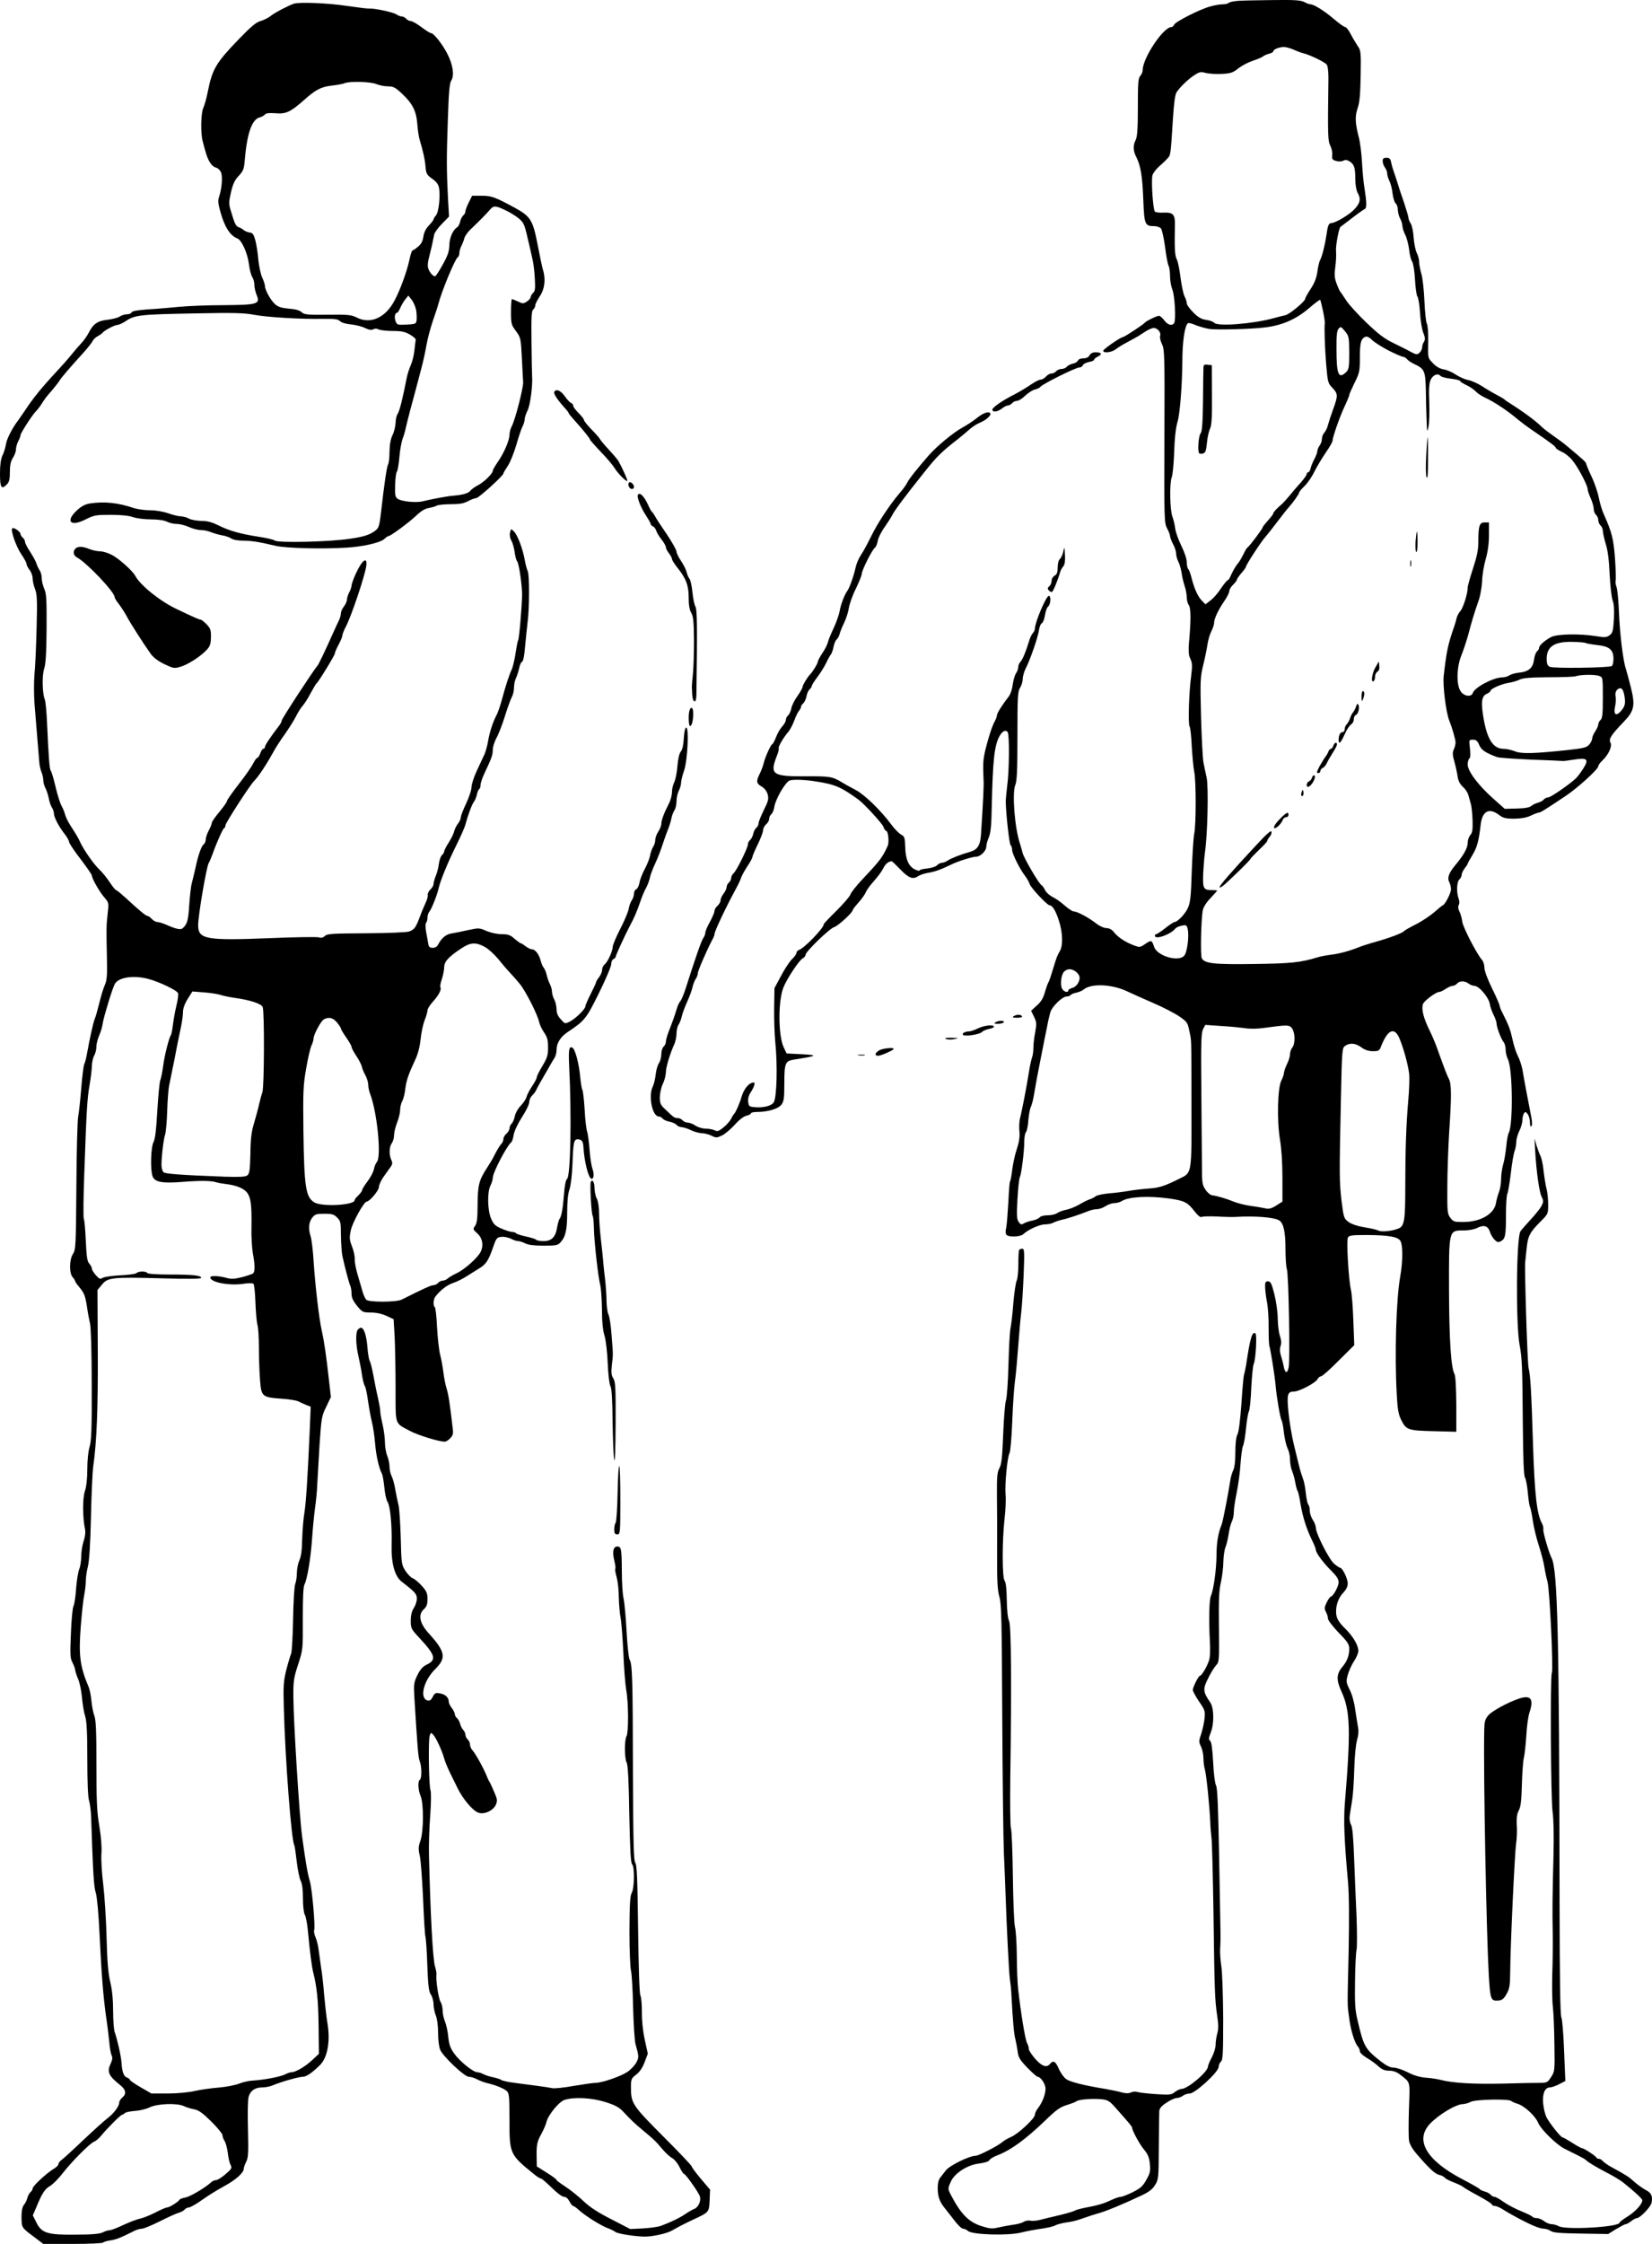 <?xml version="1.0" standalone="no"?>
<!DOCTYPE svg PUBLIC "-//W3C//DTD SVG 20010904//EN"
 "http://www.w3.org/TR/2001/REC-SVG-20010904/DTD/svg10.dtd">
<svg version="1.0" xmlns="http://www.w3.org/2000/svg"
 width="1087.873pt" height="1476.843pt" viewBox="0 0 1087.873 1476.843"
 preserveAspectRatio="xMidYMid meet">
<g transform="translate(-49.5,1490.843) scale(0.1,-0.1)"
fill="#000000" stroke="none">
<path d="M8650 14903 c-30 -2 -59 -8 -64 -14 -6 -5 -24 -9 -40 -9 -17 0 -53
-6 -81 -14 -66 -17 -231 -101 -238 -120 -4 -9 -12 -16 -19 -16 -53 -1 -188
-204 -188 -282 0 -12 -7 -29 -16 -39 -14 -15 -16 -47 -16 -206 0 -140 -4 -195
-14 -215 -19 -37 -18 -72 5 -116 28 -57 39 -124 45 -282 6 -160 11 -170 72
-170 17 0 37 -7 44 -15 7 -9 19 -63 27 -121 7 -59 18 -114 23 -124 6 -10 10
-42 10 -70 0 -28 7 -67 15 -87 16 -39 25 -199 12 -221 -14 -21 -42 -13 -65 18
-13 17 -28 30 -35 30 -15 0 -88 -36 -96 -48 -9 -11 -132 -92 -141 -92 -15 0
-130 -80 -130 -90 0 -18 57 -11 83 10 13 11 48 32 77 47 29 16 59 33 69 38 9
6 32 21 51 33 19 12 43 22 52 22 25 0 50 -29 43 -51 -4 -10 2 -35 12 -56 17
-35 18 -76 16 -606 -2 -547 -1 -570 17 -605 11 -20 20 -44 20 -52 0 -8 9 -32
20 -53 11 -20 20 -48 20 -62 0 -15 7 -39 15 -54 8 -16 17 -48 21 -72 3 -24 12
-63 20 -87 8 -23 14 -57 14 -75 0 -18 6 -41 14 -52 14 -20 14 -103 0 -254 -3
-35 -1 -73 4 -85 19 -40 20 -53 11 -127 -15 -110 -21 -320 -10 -333 5 -6 11
-65 14 -131 4 -66 11 -140 16 -165 13 -58 13 -351 0 -410 -5 -25 -12 -135 -16
-244 -5 -164 -9 -207 -25 -242 -17 -40 -69 -94 -89 -94 -5 0 -32 -18 -60 -40
-28 -22 -55 -40 -60 -40 -5 0 -9 -4 -9 -10 0 -29 104 8 135 47 6 7 24 16 42
19 29 6 33 4 39 -21 11 -45 -3 -156 -23 -177 -38 -43 -179 -1 -198 59 -15 45
-18 46 -58 19 -35 -24 -37 -24 -79 -8 -55 21 -104 54 -129 87 -13 16 -30 25
-48 25 -16 0 -47 14 -72 34 -51 39 -122 76 -144 76 -8 0 -34 17 -58 38 -23 21
-59 47 -81 57 -21 11 -43 31 -49 45 -7 14 -17 29 -24 33 -18 11 -115 177 -124
212 -4 17 -12 44 -17 60 -35 102 -53 335 -31 387 11 26 14 98 14 323 0 260 2
294 18 318 9 14 17 40 17 57 0 17 9 48 19 68 29 55 82 208 88 254 3 22 12 42
19 45 7 3 16 26 20 51 4 26 13 52 20 57 17 13 22 67 7 72 -16 6 -92 -171 -93
-216 0 -8 -6 -22 -14 -30 -8 -9 -19 -32 -24 -51 -21 -70 -43 -122 -57 -137 -8
-8 -15 -24 -15 -36 0 -12 -7 -30 -15 -41 -7 -10 -17 -43 -21 -73 -4 -32 -15
-65 -28 -81 -38 -48 -76 -108 -76 -121 0 -7 -6 -25 -14 -39 -19 -35 -43 -110
-63 -192 -14 -62 -16 -84 -11 -197 2 -42 -2 -123 -17 -357 -5 -72 -23 -100
-72 -114 -61 -17 -124 -42 -147 -57 -11 -8 -28 -15 -38 -15 -9 0 -24 -7 -33
-17 -9 -9 -39 -18 -66 -21 -27 -2 -49 -8 -49 -13 0 -4 -13 -1 -30 7 -42 21
-62 67 -64 148 -2 63 -5 70 -28 82 -14 8 -43 37 -64 66 -68 92 -176 197 -234
227 -30 16 -71 38 -90 50 -65 39 -81 41 -241 40 -216 -1 -236 12 -190 130 11
27 17 51 14 54 -6 7 31 72 62 107 12 14 30 48 40 75 10 28 24 57 32 66 7 8 13
20 13 26 0 6 7 16 15 23 8 7 17 27 21 46 3 18 12 38 20 45 8 6 14 17 15 23 0
6 16 31 35 56 19 25 45 66 58 92 12 26 27 53 33 60 6 7 13 29 17 49 4 21 13
42 20 48 8 7 17 23 20 37 4 14 17 48 30 74 13 27 27 70 31 97 4 26 24 84 46
127 21 44 39 88 39 98 0 23 69 160 86 171 7 4 15 24 19 45 3 20 24 62 46 92
21 30 43 65 49 77 11 25 80 119 209 280 83 105 115 137 226 223 24 19 58 48
75 63 18 16 47 35 67 43 43 18 77 49 69 62 -10 16 -48 2 -91 -33 -22 -18 -64
-45 -93 -61 -60 -33 -168 -122 -224 -186 -82 -95 -125 -149 -138 -175 -8 -16
-30 -47 -50 -69 -68 -80 -149 -203 -189 -287 -23 -46 -52 -101 -67 -122 -14
-21 -29 -56 -34 -79 -12 -56 -41 -138 -55 -156 -18 -24 -44 -91 -51 -135 -4
-22 -21 -71 -39 -110 -18 -38 -36 -81 -39 -96 -3 -14 -19 -45 -36 -70 -16 -24
-30 -50 -30 -57 0 -11 -33 -65 -50 -82 -17 -17 -50 -71 -50 -82 0 -7 -15 -35
-34 -61 -19 -26 -37 -63 -40 -81 -4 -19 -13 -39 -21 -46 -8 -7 -15 -20 -15
-30 0 -9 -11 -29 -24 -43 -13 -14 -32 -46 -41 -71 -10 -25 -21 -46 -25 -46 -8
0 -47 -85 -56 -125 -4 -16 -15 -47 -25 -67 -26 -51 -24 -66 11 -86 19 -11 34
-30 40 -51 8 -30 5 -44 -25 -104 -19 -39 -35 -78 -35 -88 0 -9 -6 -22 -14 -28
-8 -7 -18 -25 -21 -41 -3 -16 -13 -34 -21 -41 -8 -6 -14 -19 -14 -28 0 -23
-75 -174 -94 -190 -9 -8 -16 -21 -16 -31 0 -10 -7 -23 -15 -30 -8 -7 -15 -20
-15 -30 0 -9 -9 -29 -20 -43 -11 -14 -20 -34 -20 -44 0 -10 -9 -26 -20 -36
-11 -9 -20 -25 -20 -34 0 -10 -14 -42 -30 -72 -17 -30 -30 -61 -30 -70 0 -9
-6 -26 -14 -37 -13 -18 -55 -140 -115 -329 -12 -38 -28 -76 -35 -85 -8 -8 -19
-31 -24 -50 -13 -44 -30 -91 -54 -152 -10 -26 -18 -55 -18 -66 0 -11 -7 -25
-15 -32 -8 -7 -15 -29 -15 -49 0 -20 -7 -46 -15 -59 -9 -12 -19 -45 -22 -74
-3 -29 -12 -65 -19 -80 -31 -61 -4 -198 40 -198 7 0 19 -6 25 -14 7 -8 27 -17
45 -20 19 -4 39 -13 46 -21 7 -8 22 -15 34 -15 11 -1 39 -9 61 -20 22 -11 54
-19 71 -20 17 0 46 -7 64 -16 30 -15 35 -15 69 1 20 9 57 41 84 70 29 33 59
56 77 60 17 4 30 11 30 16 0 5 18 9 40 9 71 0 138 20 160 47 17 22 20 41 20
142 0 131 6 146 60 155 159 25 167 30 55 36 l-100 5 -19 40 c-36 74 -38 300
-3 392 22 57 103 180 127 193 11 6 20 17 20 25 0 20 160 175 189 182 23 6 121
95 121 111 0 4 18 28 40 52 22 25 42 54 46 65 4 11 21 36 38 56 51 59 64 77
80 107 13 26 34 42 53 42 3 0 29 -25 58 -55 56 -58 83 -67 120 -41 11 7 39 16
62 20 41 6 86 22 147 52 46 23 143 54 169 54 28 0 67 38 67 67 0 11 7 38 16
59 13 29 18 82 20 211 7 297 17 392 49 453 19 36 43 49 56 29 12 -19 10 -258
-3 -349 -5 -41 -10 -91 -10 -110 2 -83 23 -275 32 -284 6 -6 10 -19 10 -31 0
-25 48 -122 82 -167 14 -18 29 -44 33 -57 8 -26 116 -141 132 -141 18 0 40
-35 61 -101 25 -75 28 -163 7 -199 -20 -35 -20 -36 -46 -120 -12 -41 -25 -79
-29 -85 -4 -5 -15 -35 -24 -66 -11 -40 -26 -65 -54 -89 l-37 -34 19 -39 c17
-35 18 -46 8 -102 -7 -34 -12 -81 -12 -103 0 -23 -4 -51 -9 -64 -5 -13 -14
-54 -20 -93 -15 -96 -47 -262 -59 -306 -5 -20 -7 -60 -4 -88 3 -37 -2 -69 -17
-115 -12 -34 -25 -95 -30 -134 -5 -39 -11 -75 -15 -80 -3 -5 -8 -67 -11 -138
-4 -71 -10 -146 -14 -166 -6 -23 -5 -40 2 -47 17 -17 93 -13 111 5 30 29 107
64 142 64 20 0 45 5 57 12 12 6 38 15 57 19 38 8 115 34 168 55 18 8 45 14 60
14 15 0 41 9 57 20 17 11 43 20 58 20 15 0 38 6 50 14 46 28 171 35 306 17
106 -15 125 -24 173 -86 22 -28 39 -41 46 -36 7 4 52 5 100 3 48 -3 102 -4
120 -3 132 8 257 -2 291 -23 28 -18 41 -75 41 -185 0 -60 4 -121 9 -135 12
-29 22 -599 12 -647 -9 -44 -24 -40 -33 8 -4 21 -13 54 -19 73 -7 23 -7 44 -1
60 6 17 5 37 -4 64 -8 21 -14 73 -15 115 0 43 -10 113 -22 161 -18 71 -25 85
-42 85 -17 0 -20 -6 -19 -40 1 -22 6 -67 13 -100 6 -33 11 -107 10 -165 0 -58
2 -112 5 -120 7 -19 36 -199 41 -260 6 -72 30 -214 39 -229 5 -7 12 -45 16
-85 5 -39 16 -84 24 -101 9 -16 16 -49 16 -73 0 -23 6 -58 14 -76 7 -18 17
-53 21 -77 4 -24 11 -48 15 -54 4 -5 13 -44 19 -85 15 -87 39 -163 75 -237 15
-29 26 -59 26 -65 0 -20 51 -88 103 -139 34 -34 47 -54 47 -75 0 -27 -37 -94
-52 -94 -4 0 -16 -17 -26 -37 -16 -33 -17 -41 -6 -63 8 -14 14 -34 14 -45 0
-11 32 -52 70 -92 60 -61 70 -77 70 -107 0 -44 -14 -81 -45 -118 -40 -47 -41
-86 -7 -161 59 -126 63 -257 23 -737 -9 -113 -4 -244 21 -520 7 -82 8 -238 4
-455 -9 -387 -9 -342 3 -435 10 -80 35 -165 58 -191 7 -8 13 -23 13 -32 0 -9
21 -28 46 -43 26 -15 60 -40 77 -56 23 -21 42 -28 70 -28 26 0 49 -8 71 -25
71 -56 66 -37 59 -228 -3 -95 -3 -189 1 -209 3 -19 21 -52 39 -73 86 -102 131
-144 157 -150 16 -3 33 -12 39 -19 6 -8 33 -21 59 -31 26 -10 54 -23 62 -30 8
-7 54 -34 103 -60 48 -26 87 -51 87 -56 0 -5 8 -9 18 -9 9 0 33 -10 52 -22 19
-12 46 -28 59 -35 119 -66 183 -93 213 -93 13 0 33 -7 45 -15 16 -11 61 -15
200 -17 l178 -3 53 33 c29 17 57 32 63 32 6 0 22 9 36 20 14 11 31 20 38 20
20 0 92 75 96 101 8 44 -1 65 -39 84 -20 11 -54 35 -75 54 -37 33 -47 40 -144
93 -27 14 -55 34 -62 42 -8 9 -19 16 -26 16 -8 0 -15 3 -17 8 -5 11 -83 62
-95 62 -6 0 -35 16 -64 35 -30 19 -58 35 -64 36 -12 0 -86 93 -107 134 -8 17
-18 56 -21 89 -6 65 11 106 45 106 10 0 37 9 60 21 l41 21 -8 196 c-4 108 -12
208 -18 222 -8 17 -11 250 -12 760 -2 1756 -13 2191 -53 2265 -17 33 -57 169
-54 187 2 10 -2 28 -9 40 -34 63 -48 188 -59 523 -11 358 -17 449 -29 500 -8
33 -28 668 -22 700 1 6 5 44 9 85 8 84 21 108 94 181 47 47 48 49 48 111 0 35
-5 81 -11 103 -6 22 -14 74 -19 116 -4 42 -14 87 -21 100 -7 13 -18 44 -26 69
l-13 45 4 -75 c8 -142 27 -275 42 -306 14 -29 14 -34 0 -63 -9 -17 -42 -58
-74 -92 -31 -34 -60 -67 -65 -75 -27 -47 -31 -609 -5 -749 16 -85 18 -137 21
-515 2 -234 6 -341 14 -356 7 -11 15 -56 19 -100 4 -43 10 -86 14 -94 5 -9 13
-50 19 -91 6 -42 24 -116 40 -165 16 -49 32 -111 36 -139 4 -27 13 -70 20 -95
15 -47 40 -584 29 -602 -11 -18 -7 -831 5 -913 7 -50 9 -156 6 -285 -7 -270
-8 -370 -5 -515 1 -66 0 -187 -3 -270 -2 -82 -1 -179 4 -215 4 -36 9 -146 10
-245 3 -176 2 -181 -22 -217 -23 -36 -27 -38 -78 -38 -30 0 -140 -2 -245 -5
-191 -4 -325 4 -402 24 -23 6 -68 13 -100 15 -39 3 -79 15 -118 35 -33 17 -74
31 -92 31 -23 0 -48 12 -86 41 -104 82 -113 97 -154 274 -16 65 -18 112 -16
255 1 96 6 189 10 205 4 17 4 116 0 220 -5 105 -12 278 -16 385 -5 133 -11
203 -20 219 -8 14 -12 38 -9 60 3 20 10 65 16 101 6 36 12 128 14 205 2 79 10
162 18 190 10 34 12 63 6 90 -4 22 -12 73 -18 113 -5 42 -20 97 -35 127 -25
51 -26 57 -13 102 7 26 26 67 41 89 15 23 28 53 28 66 0 38 -35 97 -89 150
-32 31 -51 59 -55 82 -10 51 8 114 43 150 21 22 31 42 31 63 0 32 -35 103 -50
103 -5 0 -22 12 -39 26 -33 27 -121 200 -121 237 0 12 -9 36 -20 52 -11 17
-20 44 -20 61 0 16 -4 34 -10 40 -5 5 -12 39 -16 74 -3 36 -12 81 -20 100 -7
19 -18 53 -23 75 -6 22 -21 86 -35 143 -14 56 -30 152 -36 213 -12 121 -7 139
37 139 33 0 140 56 153 80 6 11 17 20 24 20 8 0 60 46 116 103 l103 102 -6
160 c-3 88 -10 180 -16 205 -16 69 -30 322 -20 343 8 15 25 17 127 17 139 -1
198 -11 217 -36 19 -25 19 -135 0 -241 -26 -150 -37 -510 -22 -776 5 -93 11
-127 28 -162 34 -68 44 -72 214 -76 l150 -4 0 180 c-1 112 -5 188 -12 200 -23
42 -35 227 -36 550 -1 400 -2 395 94 395 35 0 73 7 90 16 45 23 72 15 85 -24
5 -18 20 -42 31 -53 17 -17 24 -19 41 -10 30 16 34 38 34 174 0 67 4 129 9
138 5 10 15 70 23 135 7 66 19 132 25 147 6 16 11 43 11 61 0 17 9 49 20 71
11 22 20 53 20 70 0 16 5 37 10 45 9 13 12 12 25 -4 8 -11 15 -36 15 -55 0
-22 4 -31 9 -25 6 5 6 28 0 59 -19 96 -50 260 -58 311 -5 28 -19 70 -31 93
-12 24 -28 73 -35 109 -14 63 -24 91 -66 174 -11 20 -19 42 -19 48 0 6 -22 58
-50 114 -30 61 -50 116 -50 136 0 18 -7 41 -16 51 -34 38 -126 216 -130 252
-2 20 -10 50 -18 65 -9 18 -11 33 -5 44 6 10 5 27 -1 43 -15 40 -12 111 5 125
8 7 15 20 15 30 0 9 9 29 20 43 11 14 20 28 20 31 0 3 14 29 32 58 30 50 41
90 54 203 11 86 56 109 120 60 28 -21 43 -25 101 -25 46 1 81 7 108 20 22 11
45 19 52 20 12 0 36 15 177 109 80 53 216 177 216 196 0 7 11 23 25 36 42 39
68 95 55 120 -13 23 4 50 88 137 69 72 76 106 47 224 -13 51 -28 107 -33 123
-19 54 -41 237 -46 376 -3 74 -10 148 -16 164 -6 16 -8 34 -6 42 3 7 1 73 -4
146 -10 131 -21 172 -72 287 -12 25 -27 74 -34 110 -7 36 -28 99 -48 141 -20
42 -36 81 -36 86 0 9 -21 28 -129 118 -20 17 -58 45 -86 64 -27 19 -60 44 -72
55 -47 46 -121 101 -232 171 -9 6 -18 13 -21 16 -3 3 -25 16 -50 29 -25 13
-69 39 -98 58 -29 18 -69 36 -89 39 -20 4 -56 19 -80 35 -23 16 -60 32 -80 35
-25 4 -49 17 -70 39 -37 39 -35 29 -33 151 1 50 -3 100 -9 111 -6 11 -13 78
-16 149 -3 72 -12 152 -20 179 -8 27 -15 63 -15 79 0 17 -7 43 -16 60 -8 16
-17 61 -20 99 -2 38 -11 80 -19 93 -8 12 -15 29 -15 37 0 8 -14 55 -30 103
-17 48 -37 108 -44 133 -8 25 -19 59 -25 75 -6 17 -13 42 -16 58 -4 21 -11 27
-30 27 -19 0 -25 -5 -25 -22 0 -13 7 -32 15 -42 8 -11 15 -29 15 -40 0 -12 7
-33 14 -48 8 -15 18 -52 21 -82 4 -31 13 -61 21 -67 8 -6 14 -26 14 -43 1 -17
7 -42 15 -56 8 -14 14 -35 15 -48 0 -12 8 -39 19 -60 10 -20 21 -63 25 -95 3
-32 12 -68 20 -80 8 -13 16 -64 19 -120 3 -54 10 -104 16 -111 6 -7 14 -55 17
-107 3 -52 13 -111 22 -132 12 -31 13 -43 4 -58 -7 -10 -12 -27 -12 -37 0 -11
-8 -26 -17 -35 -16 -14 -21 -13 -53 3 -19 11 -71 37 -116 59 -63 30 -103 61
-182 137 -56 54 -117 120 -134 148 -18 28 -35 53 -38 56 -3 3 -14 26 -23 51
-14 37 -16 58 -9 110 5 35 7 82 5 104 -4 32 19 153 29 160 2 1 36 27 75 57 40
31 78 58 84 60 15 5 14 44 0 133 -7 39 -14 117 -17 174 -3 57 -12 131 -21 165
-25 97 -26 138 -8 192 13 37 18 90 20 214 3 155 1 167 -19 195 -11 17 -32 51
-46 78 -13 26 -30 47 -36 47 -7 0 -41 24 -76 54 -62 53 -131 96 -154 96 -7 0
-25 7 -40 15 -23 12 -66 15 -204 13 -96 -1 -200 -3 -230 -5z m365 -322 c22
-10 52 -21 66 -24 42 -11 136 -56 150 -73 8 -10 12 -43 12 -92 -5 -373 -4
-411 12 -442 9 -17 15 -45 13 -62 -3 -27 1 -32 26 -39 17 -5 37 -4 47 2 14 7
26 5 43 -6 29 -19 36 -41 36 -120 0 -33 7 -71 15 -85 23 -40 18 -68 -22 -110
-34 -36 -125 -90 -152 -90 -16 0 -23 -18 -31 -78 -10 -66 -28 -139 -42 -166
-6 -10 -14 -45 -18 -77 -6 -41 -19 -74 -44 -112 -20 -30 -36 -59 -36 -65 0
-17 -103 -102 -130 -108 -14 -3 -47 -11 -75 -19 -137 -38 -373 -57 -394 -31
-6 7 -30 16 -52 19 -31 4 -53 16 -85 48 -24 24 -44 51 -44 62 0 10 -7 31 -15
46 -8 16 -19 71 -26 122 -6 52 -17 106 -25 121 -13 25 -15 73 -12 235 1 60
-15 75 -74 72 -26 -2 -53 2 -58 7 -12 12 -25 202 -16 238 3 14 23 40 43 58 21
18 46 42 56 54 21 21 21 20 36 262 7 107 14 160 25 175 24 35 78 87 118 112
32 21 42 22 74 13 21 -5 68 -8 105 -6 58 3 73 8 107 35 22 18 64 40 95 51 31
10 62 23 69 29 7 6 25 14 41 18 15 4 27 11 27 16 0 12 38 28 70 28 14 0 43 -8
65 -18z m192 -1718 c8 -38 13 -74 12 -80 -4 -34 0 -160 9 -272 10 -118 12
-125 41 -155 37 -39 38 -51 5 -141 -14 -38 -29 -85 -34 -103 -4 -19 -15 -41
-24 -51 -9 -10 -16 -28 -16 -42 0 -13 -7 -33 -15 -43 -8 -11 -15 -27 -15 -36
0 -8 -8 -31 -18 -50 -11 -19 -22 -47 -26 -62 -3 -16 -11 -28 -16 -28 -6 0 -10
-5 -10 -11 0 -7 -17 -31 -37 -54 -21 -23 -54 -61 -73 -85 -19 -23 -41 -47 -48
-54 -40 -35 -62 -58 -62 -66 0 -5 -16 -26 -35 -47 -19 -21 -35 -41 -35 -45 0
-9 -87 -125 -100 -133 -5 -3 -17 -23 -26 -43 -10 -20 -24 -45 -32 -55 -19 -22
-38 -55 -53 -89 -6 -16 -15 -28 -19 -28 -4 0 -24 -24 -44 -53 -19 -30 -50 -66
-69 -80 l-34 -26 -26 27 c-26 27 -50 83 -68 157 -6 22 -14 44 -20 49 -5 6 -9
26 -9 45 0 21 -15 65 -35 106 -19 39 -38 90 -41 115 -3 25 -12 61 -19 80 -16
43 -19 219 -4 257 6 15 12 78 15 138 4 124 11 186 24 230 15 50 30 241 31 392
0 132 15 234 36 254 4 4 26 -1 48 -11 22 -9 63 -21 90 -26 45 -8 285 -2 375
10 115 15 205 56 291 131 35 30 65 52 68 50 2 -3 10 -35 18 -72z m173 -275 c0
-95 -2 -110 -20 -128 -50 -50 -64 -17 -64 151 -1 87 3 120 13 133 14 17 17 16
43 -16 26 -31 27 -38 28 -140z m258 14 c46 -23 89 -42 97 -42 7 0 18 -7 25
-15 7 -9 27 -22 45 -31 74 -35 77 -43 80 -199 0 -33 2 -105 4 -160 3 -92 4
-97 13 -55 5 25 7 97 5 160 -4 81 -1 125 8 146 14 34 48 49 65 29 6 -7 37 -16
70 -19 33 -4 60 -11 60 -15 0 -4 18 -16 39 -26 22 -10 50 -28 63 -42 12 -13
41 -32 63 -42 59 -27 147 -85 220 -147 17 -14 59 -46 95 -70 120 -82 150 -105
150 -113 0 -4 18 -16 39 -26 22 -9 54 -35 71 -57 38 -46 100 -165 100 -189 0
-9 9 -36 20 -60 11 -24 20 -56 20 -70 0 -15 7 -32 15 -39 8 -7 15 -23 15 -35
0 -12 7 -28 15 -35 8 -7 15 -23 15 -35 0 -13 9 -51 19 -86 14 -43 22 -110 26
-204 4 -77 13 -153 20 -170 8 -20 11 -59 8 -120 -5 -79 -8 -92 -28 -107 -20
-15 -31 -16 -86 -7 -112 18 -259 15 -299 -5 -43 -23 -80 -55 -80 -72 0 -6 -6
-17 -14 -23 -7 -6 -16 -30 -19 -53 -7 -55 -34 -79 -93 -86 -27 -2 -58 -11 -69
-18 -11 -8 -32 -14 -48 -14 -57 0 -181 -65 -193 -102 -9 -29 -58 -23 -80 10
-30 43 -27 158 4 236 14 34 33 93 44 131 29 108 37 136 73 240 9 28 18 82 20
120 1 39 12 104 24 145 14 49 21 103 21 157 l0 83 -29 0 c-34 0 -41 -23 -41
-130 0 -50 -9 -94 -35 -173 -19 -58 -35 -115 -35 -126 0 -39 -30 -135 -49
-155 -10 -12 -21 -32 -24 -46 -3 -14 -10 -38 -16 -55 -41 -117 -51 -166 -69
-325 -7 -63 15 -242 37 -295 19 -47 41 -124 41 -143 0 -12 -5 -33 -12 -47 -9
-20 -8 -37 5 -82 9 -32 18 -76 21 -97 4 -27 15 -48 35 -67 17 -15 33 -40 36
-56 4 -15 11 -39 15 -53 5 -14 10 -62 12 -107 2 -66 -1 -85 -15 -101 -9 -10
-17 -33 -17 -50 0 -34 -25 -80 -82 -148 -43 -52 -54 -84 -39 -112 6 -12 11
-32 11 -46 0 -25 -37 -98 -53 -105 -5 -2 -31 -23 -58 -47 -28 -24 -82 -60
-122 -80 -40 -20 -74 -40 -77 -44 -8 -12 -96 -45 -185 -70 -44 -12 -93 -28
-110 -35 -59 -24 -131 -44 -185 -50 -30 -4 -70 -11 -88 -17 -111 -34 -175 -41
-417 -44 -263 -4 -327 3 -346 37 -10 20 -5 259 7 318 4 20 25 53 51 79 23 25
43 47 43 49 0 2 -15 3 -32 3 -58 0 -63 10 -60 102 2 46 7 112 12 148 17 115
24 430 11 490 -7 30 -16 75 -21 100 -5 25 -12 160 -16 300 -6 238 -5 261 14
340 12 47 24 108 28 135 4 28 15 67 25 87 11 21 19 46 19 57 0 27 27 85 67
143 18 26 33 56 33 66 0 10 11 29 25 42 14 13 25 28 25 33 0 5 14 25 30 44 17
18 30 38 30 42 0 12 104 171 128 196 10 11 44 54 75 95 31 41 66 86 79 100 30
34 68 87 68 97 0 4 16 24 36 43 20 19 49 62 65 95 16 33 50 89 74 124 25 36
45 71 45 78 0 23 47 158 79 226 17 36 31 70 31 75 0 6 16 42 35 81 33 66 35
77 35 169 0 99 8 124 40 135 8 2 26 -7 40 -22 14 -14 62 -45 108 -69z m1300
-1926 c6 -3 39 -9 74 -13 81 -8 108 -31 108 -90 0 -23 -5 -45 -11 -48 -19 -12
-387 -17 -409 -5 -15 8 -20 21 -20 53 1 80 50 113 168 111 44 -1 84 -4 90 -8z
m87 -216 c25 -9 25 -10 25 -144 0 -106 -3 -136 -15 -146 -8 -7 -15 -20 -15
-29 0 -9 -9 -29 -20 -46 -11 -16 -20 -37 -20 -46 0 -9 -8 -27 -19 -40 -16 -20
-34 -25 -142 -37 -226 -24 -305 -26 -349 -8 -22 9 -55 16 -74 16 -67 0 -107
61 -131 198 -19 108 -14 149 21 164 13 6 24 15 24 19 0 14 72 46 119 53 24 4
56 13 72 21 21 11 68 15 191 16 90 0 171 3 181 7 29 11 125 12 152 2z m167
-130 c9 -53 4 -72 -26 -105 -31 -33 -47 -17 -35 36 5 22 6 51 3 64 -7 29 12
57 35 53 10 -2 18 -20 23 -48z m-956 -325 c14 -33 42 -52 119 -80 11 -4 110
-11 220 -16 110 -4 205 -8 210 -9 6 -1 39 3 75 9 88 14 100 3 61 -59 -16 -25
-37 -53 -47 -63 -40 -39 -168 -127 -184 -127 -10 0 -23 -6 -29 -14 -7 -8 -24
-17 -39 -21 -15 -4 -34 -13 -43 -21 -12 -10 -42 -16 -96 -17 l-79 -2 -73 65
c-99 87 -171 183 -171 226 0 18 5 36 11 40 7 4 8 27 4 65 -7 59 -7 59 20 59
20 0 29 -7 41 -35z m-4366 -240 c126 -20 163 -36 279 -120 38 -28 153 -154
163 -177 5 -16 14 -28 18 -28 14 0 22 -75 10 -100 -32 -72 -50 -96 -166 -219
-40 -42 -75 -87 -79 -100 -4 -13 -45 -60 -91 -106 -46 -45 -84 -85 -84 -89 0
-25 -125 -155 -162 -169 -10 -4 -18 -12 -18 -20 0 -7 -13 -26 -29 -41 -16 -15
-49 -65 -72 -109 l-44 -82 -2 -130 c-1 -71 2 -170 7 -220 16 -153 11 -370 -10
-402 -16 -24 -69 -37 -130 -31 -31 3 -35 6 -38 36 -2 20 4 43 16 60 10 15 21
37 24 48 4 17 2 20 -12 17 -28 -7 -56 -44 -70 -88 -13 -46 -40 -108 -49 -115
-3 -3 -13 -18 -21 -34 -8 -16 -31 -42 -51 -58 -31 -25 -40 -28 -57 -19 -12 6
-38 11 -59 11 -21 0 -51 9 -68 20 -16 11 -40 20 -51 20 -12 0 -27 7 -34 15 -7
8 -22 15 -33 15 -21 0 -26 4 -84 60 -28 26 -33 37 -33 78 1 26 9 65 20 87 11
22 19 56 20 75 0 35 27 124 56 187 7 17 14 48 14 70 0 21 6 47 14 58 7 11 17
36 21 55 4 19 20 62 35 95 15 33 31 76 35 95 4 19 14 44 21 55 8 11 14 27 14
37 0 16 62 159 95 220 8 14 15 31 15 38 0 19 75 177 145 306 13 23 26 52 30
65 4 13 23 47 41 75 19 28 34 56 34 63 0 6 16 43 35 82 19 39 35 81 35 93 0
12 9 29 20 39 11 9 20 25 20 36 0 10 6 24 14 30 8 7 18 30 21 53 9 50 71 157
99 169 20 9 105 6 176 -6z m1700 -1245 c11 -6 24 -19 30 -30 15 -27 -11 -76
-45 -84 -14 -4 -25 -11 -25 -16 0 -18 -29 -10 -41 11 -15 29 -5 100 17 116 21
16 39 16 64 3z m2596 -85 c10 -8 28 -15 38 -15 30 0 92 -73 101 -116 3 -21 15
-55 26 -76 10 -20 19 -45 19 -55 0 -24 30 -104 47 -124 7 -8 13 -31 13 -50 0
-19 7 -47 15 -63 31 -60 35 -430 5 -485 -6 -12 -13 -51 -16 -89 -4 -37 -12
-89 -20 -116 -8 -27 -14 -71 -14 -98 0 -26 -6 -65 -14 -85 -8 -21 -17 -54 -20
-74 -12 -70 -100 -122 -210 -123 -64 -1 -70 1 -90 27 -20 27 -21 40 -20 205 0
97 6 258 12 357 16 237 16 319 -2 353 -13 25 -25 56 -83 217 -8 22 -29 72 -48
110 -37 77 -50 132 -40 164 6 21 86 81 108 81 7 0 26 9 42 20 17 11 37 20 46
20 9 0 22 7 29 15 16 19 51 19 76 0z m-2251 -50 c38 -18 119 -54 179 -80 60
-26 134 -64 165 -85 54 -37 57 -42 68 -97 15 -71 13 -21 14 -494 1 -446 3
-438 -73 -475 -104 -52 -137 -63 -208 -68 -41 -3 -102 -10 -135 -16 -33 -6
-91 -13 -130 -16 -38 -4 -77 -12 -85 -19 -8 -7 -26 -16 -39 -20 -13 -4 -45
-20 -70 -35 -26 -15 -64 -30 -86 -34 -21 -4 -48 -14 -59 -22 -11 -8 -39 -14
-62 -14 -23 0 -47 -6 -53 -14 -7 -8 -28 -17 -48 -21 -19 -3 -44 -12 -55 -18
-16 -10 -22 -9 -34 8 -13 17 -15 41 -9 150 4 72 11 137 16 146 10 20 29 168
29 234 0 28 5 56 11 62 6 6 14 42 16 80 3 37 11 77 17 88 6 11 16 52 22 90 6
39 25 142 43 230 17 88 37 185 43 215 5 30 15 69 20 87 11 37 79 103 107 103
11 0 22 4 26 9 3 5 20 13 38 16 17 4 39 13 47 20 48 42 184 37 285 -10z m775
-243 c32 -6 82 -5 120 0 168 23 176 22 194 -3 20 -29 21 -99 1 -125 -8 -10
-15 -30 -15 -44 0 -14 -9 -43 -20 -65 -11 -22 -19 -48 -20 -58 0 -10 -8 -32
-17 -50 -25 -47 -30 -266 -9 -390 10 -59 16 -153 16 -251 l0 -156 -41 -26
c-30 -19 -49 -24 -68 -19 -14 3 -57 11 -95 16 -38 5 -90 18 -115 28 -48 20
-112 39 -146 43 -10 2 -30 18 -42 37 -21 31 -23 46 -23 155 -1 67 -2 290 -4
496 -3 312 -1 380 11 404 l15 29 101 -7 c56 -3 127 -10 157 -14z m1019 -64
c26 -60 58 -174 65 -233 4 -27 1 -106 -5 -175 -14 -161 -20 -326 -20 -575 0
-221 -6 -258 -47 -273 -44 -17 -111 -23 -131 -12 -10 5 -52 15 -92 21 -47 8
-85 21 -105 36 -29 22 -31 28 -45 140 -14 127 -15 154 -4 666 7 328 8 338 28
352 31 22 69 18 107 -10 23 -17 47 -25 76 -25 38 0 43 3 54 33 43 108 86 128
119 55z m737 -6997 c5 -5 26 -14 46 -20 44 -15 115 -80 133 -126 18 -42 118
-140 170 -167 22 -11 63 -32 90 -45 28 -14 52 -28 55 -32 9 -11 63 -44 138
-83 40 -20 87 -49 105 -63 79 -63 127 -108 127 -118 0 -24 -45 -74 -96 -106
-30 -18 -54 -37 -54 -41 0 -29 -350 -49 -399 -24 -14 8 -37 14 -49 14 -13 0
-35 9 -49 20 -14 11 -36 20 -49 20 -12 0 -25 4 -28 9 -3 5 -36 21 -73 36 -38
15 -89 42 -116 61 -26 19 -53 34 -61 34 -7 0 -19 6 -25 14 -7 8 -24 17 -39 21
-15 4 -29 10 -32 15 -3 5 -55 35 -117 67 -235 123 -312 256 -212 363 58 61
172 130 217 130 15 1 38 7 52 15 28 16 249 21 266 6z"/>
<path d="M8420 12488 c-1 -13 -2 -111 -3 -219 -2 -148 -6 -201 -16 -213 -14
-17 -21 -120 -9 -131 4 -4 15 -4 26 -1 15 5 20 19 25 71 3 35 13 77 20 92 11
22 14 72 13 223 l-1 195 -27 3 c-23 3 -28 -1 -28 -20z"/>
<path d="M9887 11911 c-4 -67 -3 -130 2 -143 7 -16 10 22 10 120 1 78 -1 142
-2 142 -2 0 -7 -54 -10 -119z"/>
<path d="M9817 11348 c-2 -35 -1 -67 4 -72 5 -6 9 20 9 62 0 40 -2 72 -4 72
-2 0 -6 -28 -9 -62z"/>
<path d="M9782 11200 c0 -19 2 -27 5 -17 2 9 2 25 0 35 -3 9 -5 1 -5 -18z"/>
<path d="M9553 10517 c-23 -38 -32 -104 -13 -92 6 3 10 17 10 30 0 13 7 28 16
33 10 6 14 19 12 38 l-3 29 -22 -38z"/>
<path d="M9461 10323 c0 -31 2 -34 9 -18 12 28 12 55 0 55 -5 0 -10 -17 -9
-37z"/>
<path d="M9425 10259 c-4 -13 -13 -31 -20 -39 -7 -8 -16 -26 -20 -40 -4 -13
-14 -30 -21 -38 -8 -7 -14 -22 -14 -33 0 -10 -6 -19 -14 -19 -15 0 -26 -21
-26 -51 0 -34 15 -20 40 37 14 31 33 60 43 65 9 5 17 20 17 33 0 13 6 26 14
29 16 6 26 50 16 68 -5 8 -10 4 -15 -12z"/>
<path d="M9275 10000 c-3 -11 -11 -20 -16 -20 -5 0 -12 -8 -16 -17 -3 -10 -12
-25 -18 -33 -7 -8 -24 -36 -39 -62 -20 -37 -22 -48 -11 -48 8 0 15 6 15 14 0
8 7 16 15 20 8 3 20 16 25 28 6 13 23 43 39 68 16 25 30 51 30 58 1 20 -17 14
-24 -8z"/>
<path d="M9135 9791 c-3 -11 -12 -22 -20 -25 -16 -6 -21 -36 -7 -36 22 0 58
65 42 75 -5 3 -11 -3 -15 -14z"/>
<path d="M9067 9696 c-4 -10 -5 -21 -2 -24 9 -9 17 6 13 25 -3 17 -4 17 -11
-1z"/>
<path d="M8921 9516 c-25 -25 -40 -49 -36 -56 7 -12 47 24 58 54 4 9 13 16 22
16 8 0 15 7 15 15 0 24 -13 18 -59 -29z"/>
<path d="M8774 9353 c-170 -182 -253 -277 -248 -285 3 -4 21 7 40 25 70 64
164 157 164 163 0 3 25 29 55 58 30 28 55 55 55 60 0 5 7 17 16 27 9 10 14 25
12 34 -2 11 -32 -15 -94 -82z"/>
<path d="M2430 14884 c-38 -13 -128 -60 -153 -81 -15 -12 -45 -27 -66 -33 -28
-7 -63 -36 -142 -118 -151 -156 -176 -198 -205 -344 -9 -46 -23 -95 -30 -109
-16 -32 -19 -169 -4 -221 5 -21 14 -53 19 -70 16 -58 41 -96 67 -102 14 -4 29
-18 35 -34 11 -28 4 -107 -13 -158 -9 -25 -7 -45 7 -95 28 -104 65 -161 113
-180 29 -11 68 -98 77 -174 4 -33 14 -69 21 -80 8 -11 14 -34 14 -51 0 -17 7
-48 15 -67 25 -60 7 -65 -214 -67 -102 0 -235 -5 -296 -11 -60 -6 -155 -14
-209 -17 -66 -5 -101 -11 -104 -19 -2 -7 -16 -13 -31 -13 -14 0 -36 -7 -48
-15 -11 -8 -47 -17 -79 -21 -66 -7 -95 -27 -125 -86 -10 -20 -32 -51 -50 -70
-17 -18 -47 -53 -67 -78 -20 -25 -60 -70 -88 -100 -106 -114 -160 -180 -219
-270 -17 -25 -34 -49 -38 -55 -37 -47 -76 -121 -82 -157 -4 -24 -14 -59 -24
-78 -11 -24 -16 -62 -16 -119 0 -92 9 -107 44 -72 17 17 21 34 21 84 0 45 6
70 20 92 11 17 20 41 20 55 0 14 7 38 15 54 8 15 15 33 15 40 0 13 77 133 102
158 9 9 25 29 35 45 27 42 29 45 71 93 21 25 43 53 48 62 10 18 69 87 153 179
30 33 59 69 65 81 6 13 22 28 35 34 13 7 26 16 30 21 10 15 81 53 99 53 10 0
33 11 52 23 64 43 91 46 472 53 242 5 314 3 380 -10 89 -16 305 -29 454 -26
73 1 94 -2 108 -15 9 -10 40 -19 74 -22 31 -3 73 -14 92 -24 25 -12 41 -14 53
-8 11 6 24 6 36 -1 11 -5 53 -10 93 -10 58 0 81 -5 113 -24 22 -12 39 -28 38
-34 -2 -6 -5 -37 -9 -69 -3 -32 -14 -76 -24 -98 -10 -22 -23 -62 -28 -90 -25
-129 -46 -212 -58 -230 -8 -11 -14 -38 -14 -60 -1 -22 -9 -58 -20 -80 -13 -27
-19 -62 -20 -108 0 -38 -4 -77 -10 -87 -8 -15 -24 -120 -46 -315 -12 -99 -14
-105 -55 -131 -29 -18 -70 -30 -147 -41 -133 -21 -478 -29 -498 -12 -7 6 -53
17 -101 24 -124 19 -198 40 -268 75 -45 22 -74 30 -115 30 -30 1 -66 7 -80 15
-14 8 -37 14 -53 15 -15 0 -53 9 -84 20 -34 12 -83 20 -120 20 -34 0 -82 7
-105 14 -105 36 -195 45 -290 31 -32 -5 -56 -18 -86 -45 -79 -73 -43 -111 57
-60 56 28 68 30 164 30 67 0 120 -5 147 -15 23 -8 77 -15 119 -15 48 0 87 -6
105 -15 15 -8 45 -15 65 -15 20 0 56 -9 80 -20 24 -11 59 -20 77 -20 19 0 50
-6 68 -14 18 -7 51 -17 74 -21 22 -3 48 -13 59 -20 10 -8 43 -15 78 -15 61 -1
100 -7 215 -34 70 -16 306 -22 467 -12 111 7 220 32 249 57 11 11 23 19 27 19
14 0 133 88 180 132 34 33 61 49 86 53 20 4 44 10 53 16 10 5 52 9 93 9 56 0
85 5 112 20 21 11 45 20 54 20 16 0 179 148 179 162 0 4 13 26 29 50 16 24 41
86 56 138 15 52 33 107 41 122 8 14 14 35 14 47 0 11 9 37 19 58 18 34 35 167
30 228 -1 11 -3 111 -4 222 -2 162 0 205 11 214 8 6 14 19 14 28 0 9 14 36 30
60 32 47 40 113 20 175 -5 17 -21 92 -35 166 -31 160 -46 184 -150 241 -131
71 -154 79 -219 79 l-62 0 -22 -44 c-12 -24 -22 -50 -22 -58 0 -9 -6 -21 -14
-27 -8 -7 -18 -26 -21 -42 -4 -16 -12 -32 -19 -36 -28 -17 -51 -68 -52 -119
-1 -41 -11 -69 -44 -128 -23 -42 -45 -76 -50 -76 -15 0 -40 30 -46 56 -4 13
-1 44 6 67 6 23 15 62 21 87 5 25 11 55 14 67 3 12 26 44 51 69 l46 47 -7 121
c-9 187 -10 253 -1 511 6 187 11 245 23 264 21 33 11 102 -25 173 -31 62 -90
138 -108 138 -6 0 -35 18 -64 40 -29 22 -61 40 -71 40 -9 0 -22 7 -29 15 -7 8
-20 15 -29 15 -9 0 -25 6 -36 14 -21 14 -146 41 -180 38 -11 -1 -78 8 -149 18
-118 18 -309 26 -346 14z m543 -529 c20 -8 55 -15 77 -15 35 0 48 -7 90 -46
72 -67 96 -115 103 -202 3 -40 10 -87 16 -105 23 -78 34 -126 38 -175 4 -47 9
-55 44 -80 27 -19 41 -37 45 -60 10 -53 -2 -161 -20 -181 -9 -10 -16 -22 -16
-26 0 -5 -14 -23 -31 -41 -20 -21 -32 -45 -36 -73 -4 -29 -14 -49 -35 -66 -16
-14 -33 -25 -37 -25 -4 0 -13 -28 -20 -62 -17 -78 -60 -196 -97 -266 -60 -115
-159 -160 -251 -113 -33 17 -57 20 -190 18 -134 -1 -154 0 -172 17 -13 12 -41
20 -83 23 -47 4 -71 11 -90 28 -29 24 -68 94 -68 120 0 9 -8 35 -19 58 -10 23
-21 76 -25 117 -3 41 -12 98 -19 125 -11 41 -18 51 -38 53 -13 2 -31 9 -39 16
-8 7 -23 16 -33 19 -19 7 -27 23 -51 105 -15 48 -15 58 0 125 13 55 25 81 51
108 29 31 35 45 39 95 15 183 47 277 100 290 13 3 28 12 34 19 8 9 28 11 70 8
67 -6 98 8 185 85 78 70 114 89 185 97 36 4 74 11 85 16 35 14 170 10 208 -6z
m850 -830 c29 -13 68 -38 88 -54 32 -27 38 -40 57 -123 12 -51 27 -115 33
-143 7 -27 14 -86 16 -131 4 -65 1 -83 -11 -93 -9 -8 -16 -20 -16 -27 0 -7
-11 -21 -25 -30 -23 -15 -28 -15 -59 0 -19 9 -37 16 -40 16 -3 0 -6 -38 -6
-83 0 -79 2 -87 33 -128 31 -43 32 -46 39 -184 4 -77 7 -144 8 -150 3 -34 -51
-245 -74 -290 -9 -16 -16 -43 -16 -58 0 -37 -36 -120 -77 -179 -18 -26 -33
-52 -33 -58 0 -18 -58 -75 -97 -95 -21 -11 -44 -27 -50 -36 -13 -17 -50 -28
-113 -33 -39 -3 -145 -23 -202 -37 -44 -11 -141 -1 -165 17 -15 10 -18 26 -16
89 1 42 6 82 11 88 6 7 13 50 17 97 4 47 14 101 21 120 8 19 18 55 23 80 6 25
17 70 25 100 8 30 24 89 35 130 11 41 29 111 41 155 12 44 27 114 34 155 7 41
26 111 41 155 15 44 32 94 36 110 21 84 110 298 128 310 6 3 11 16 11 28 0 12
6 34 14 48 7 14 16 37 19 50 4 14 21 39 39 56 46 43 113 111 132 134 21 25 37
24 99 -6z m-587 -661 c3 -22 4 -52 2 -65 -3 -22 -8 -24 -66 -27 -59 -3 -63 -2
-72 22 -10 26 -4 56 10 56 4 0 13 14 20 30 7 17 22 43 33 57 l21 26 23 -29
c12 -16 25 -47 29 -70z"/>
<path d="M7670 12570 c-7 -13 -21 -20 -41 -20 -17 0 -32 -6 -35 -14 -3 -8 -18
-18 -34 -21 -16 -3 -34 -13 -41 -21 -6 -8 -22 -14 -34 -14 -12 0 -28 -7 -35
-15 -7 -8 -21 -15 -31 -15 -11 0 -27 -9 -36 -20 -10 -11 -25 -20 -35 -20 -10
0 -39 -15 -65 -33 -27 -19 -73 -46 -103 -62 -82 -41 -150 -88 -150 -102 0 -20
34 -16 63 7 14 11 32 20 40 20 8 0 20 7 27 15 7 8 21 15 32 15 10 0 35 15 54
34 20 19 49 38 65 41 16 4 32 12 36 18 11 17 234 128 256 127 10 0 20 7 23 15
3 8 21 17 40 21 19 3 34 10 34 15 0 5 11 14 25 21 31 14 23 28 -15 28 -19 0
-33 -7 -40 -20z"/>
<path d="M4145 12330 c-7 -11 20 -52 66 -103 16 -17 29 -34 29 -38 0 -3 17
-24 38 -47 56 -62 102 -119 102 -126 0 -4 32 -40 71 -81 40 -41 80 -89 91
-107 21 -35 78 -92 84 -85 4 4 -35 90 -59 132 -7 11 -35 44 -62 73 -28 30 -54
61 -59 70 -5 10 -31 39 -58 66 -26 27 -48 55 -48 61 0 6 -16 26 -35 45 -19 19
-35 40 -35 47 0 8 -6 16 -14 19 -8 3 -27 23 -42 45 -26 37 -56 50 -69 29z"/>
<path d="M4636 11731 c-9 -14 4 -41 20 -41 8 0 14 6 14 14 0 18 -26 40 -34 27z"/>
<path d="M4696 11652 c-9 -15 20 -88 54 -138 16 -25 30 -49 30 -55 0 -5 7 -12
15 -15 8 -3 17 -16 21 -27 3 -12 19 -39 35 -59 16 -20 29 -43 29 -51 0 -8 9
-26 20 -40 11 -14 20 -31 20 -38 0 -6 15 -30 33 -53 59 -73 77 -119 77 -199 0
-49 5 -81 17 -102 14 -25 17 -58 18 -183 0 -84 -3 -183 -7 -220 -4 -37 -7 -74
-7 -82 2 -72 6 -94 17 -97 8 -3 12 10 13 44 6 439 5 560 -6 578 -7 11 -16 54
-20 95 -4 41 -13 82 -20 90 -7 8 -15 28 -19 45 -4 16 -21 49 -37 73 -16 23
-29 51 -29 60 0 10 -28 60 -62 111 -35 51 -70 104 -78 119 -8 15 -18 29 -22
32 -4 3 -12 17 -18 30 -29 68 -61 103 -74 82z"/>
<path d="M575 11430 c-10 -17 28 -123 62 -172 18 -26 33 -54 33 -62 0 -7 9
-25 20 -39 11 -14 20 -39 20 -56 0 -17 7 -48 16 -70 13 -34 15 -73 10 -258 -3
-120 -9 -256 -14 -303 -4 -47 -4 -132 0 -190 9 -105 26 -324 32 -390 1 -19 8
-48 14 -63 7 -16 12 -39 12 -53 0 -14 6 -37 14 -52 8 -15 18 -46 22 -67 4 -22
13 -49 20 -60 8 -11 14 -29 14 -40 0 -25 33 -88 71 -136 16 -20 29 -44 29 -52
0 -8 34 -59 75 -112 41 -54 75 -103 75 -109 0 -19 51 -109 83 -145 29 -34 29
-36 21 -105 -9 -80 -9 -97 -5 -291 3 -109 0 -148 -12 -175 -8 -19 -20 -54 -26
-77 -29 -113 -34 -130 -43 -153 -10 -26 -32 -126 -49 -220 -5 -30 -13 -64 -19
-75 -5 -11 -14 -82 -20 -159 -6 -76 -15 -159 -20 -185 -5 -25 -11 -233 -12
-461 -3 -393 -4 -417 -23 -445 -24 -38 -25 -127 -1 -153 9 -10 16 -22 16 -26
0 -4 15 -25 33 -46 26 -32 34 -53 44 -117 6 -43 16 -95 21 -116 6 -22 11 -194
11 -400 1 -296 -2 -371 -14 -411 -9 -30 -15 -88 -15 -147 0 -63 -6 -115 -16
-145 -16 -46 -15 -179 1 -250 4 -19 1 -48 -9 -78 -9 -26 -16 -71 -16 -100 0
-30 -6 -69 -14 -87 -7 -19 -16 -76 -20 -127 -3 -51 -11 -102 -17 -114 -6 -11
-14 -92 -17 -180 -6 -139 -5 -163 10 -191 9 -18 17 -39 18 -48 0 -9 9 -36 19
-60 11 -24 22 -80 26 -124 4 -44 13 -99 21 -123 10 -32 14 -103 14 -280 0
-148 4 -250 11 -272 6 -19 13 -69 14 -110 13 -381 18 -460 31 -500 8 -27 18
-133 24 -260 13 -276 25 -420 43 -550 9 -58 18 -136 22 -174 3 -38 10 -77 16
-87 6 -13 4 -28 -7 -52 -26 -55 -15 -80 64 -143 37 -30 41 -57 12 -81 -11 -10
-20 -24 -20 -33 0 -24 -36 -72 -76 -102 -20 -15 -91 -79 -159 -143 -68 -65
-133 -124 -144 -132 -12 -8 -21 -20 -21 -28 0 -7 -15 -22 -33 -32 -46 -28
-137 -112 -137 -128 0 -7 -6 -18 -14 -24 -8 -7 -17 -24 -21 -39 -4 -15 -13
-34 -21 -43 -15 -16 -20 -57 -16 -119 2 -31 11 -42 72 -87 l70 -53 195 0 c106
0 196 4 199 9 3 4 24 11 47 14 37 5 70 18 161 64 14 7 36 13 47 13 12 0 65 22
119 49 53 27 109 52 124 56 15 4 32 13 39 21 6 8 19 14 28 14 9 0 48 22 86 49
39 28 105 69 148 92 74 40 127 87 127 113 0 7 7 28 16 46 14 27 16 59 12 214
-3 99 -1 195 4 213 11 41 42 63 90 63 20 0 52 6 70 14 54 23 171 56 197 56 23
0 62 26 114 78 50 50 69 161 47 283 -5 30 -14 108 -20 174 -5 66 -14 147 -20
180 -5 33 -12 85 -16 115 -3 30 -13 70 -21 88 -8 18 -12 40 -9 47 8 23 -13
266 -28 320 -16 53 -30 138 -52 300 -17 125 -56 749 -57 910 -1 109 2 129 31
218 32 99 32 99 31 302 0 138 3 210 11 225 18 34 41 171 50 300 4 63 13 153
19 200 7 47 14 117 15 155 2 39 9 156 15 260 12 179 14 194 44 254 l31 65 -12
105 c-18 163 -32 260 -48 331 -18 80 -43 293 -54 460 -4 69 -13 141 -19 160
-17 53 -13 94 10 124 18 23 28 26 80 26 50 0 64 -4 84 -25 23 -22 25 -32 25
-117 1 -51 5 -111 9 -133 17 -78 44 -180 52 -197 5 -10 9 -34 9 -54 0 -26 10
-47 36 -80 35 -42 39 -44 91 -44 35 0 72 -8 103 -22 l47 -22 7 -119 c3 -66 6
-218 6 -337 0 -247 -7 -225 94 -279 54 -29 191 -71 230 -71 8 0 25 10 36 23
18 18 21 30 16 67 -20 172 -28 220 -40 260 -8 25 -17 72 -21 105 -4 33 -13 85
-21 115 -8 30 -17 112 -21 183 -3 70 -10 130 -15 133 -12 8 -10 53 5 70 35 44
76 75 117 89 25 8 64 28 87 43 23 15 61 38 83 52 46 27 63 54 94 145 19 55 24
60 53 63 17 2 45 -4 62 -12 16 -9 38 -16 48 -16 10 0 31 -7 47 -15 19 -10 58
-15 120 -15 83 0 95 2 113 23 33 36 43 83 43 197 0 70 5 122 15 150 9 26 17
94 20 170 5 139 9 160 34 160 26 0 36 -13 38 -50 5 -96 34 -210 54 -210 15 0
18 31 5 67 -7 21 -16 79 -19 129 -4 51 -11 103 -16 116 -5 14 -13 79 -16 144
-4 65 -11 124 -15 129 -4 6 -10 43 -14 83 -8 91 -34 189 -53 196 -21 9 -25
-15 -20 -121 17 -334 9 -729 -14 -744 -8 -4 -16 -44 -20 -101 -8 -100 -17
-147 -30 -163 -4 -6 -11 -30 -15 -53 -10 -65 -36 -92 -89 -92 -24 0 -46 4 -49
9 -3 4 -33 14 -66 21 -33 7 -63 17 -66 21 -3 5 -14 9 -25 9 -11 0 -43 10 -71
22 -42 18 -53 29 -69 66 -24 55 -26 176 -4 218 8 16 15 39 15 50 0 35 93 212
122 235 5 3 12 25 16 50 5 26 29 76 55 116 26 40 47 83 47 97 0 14 8 33 18 43
11 10 22 25 26 33 3 8 17 33 29 55 13 22 36 63 52 90 15 28 34 59 41 70 8 11
14 35 14 53 0 45 26 87 75 119 112 75 121 87 205 257 44 89 80 174 80 189 0
15 7 30 15 33 8 4 15 11 15 17 0 9 65 150 93 202 28 52 47 96 67 155 12 36 30
79 40 95 9 17 20 45 24 64 3 18 19 61 35 95 16 33 39 93 51 131 13 39 29 84
36 100 7 17 16 46 20 65 3 19 13 44 20 55 8 11 14 38 14 60 0 22 7 53 15 69 8
15 15 39 15 52 0 13 9 50 20 81 23 68 33 283 14 283 -7 0 -13 -26 -16 -69 -2
-44 -9 -76 -19 -88 -10 -11 -19 -47 -23 -96 -3 -43 -13 -91 -21 -107 -8 -16
-15 -45 -15 -65 0 -20 -9 -53 -19 -73 -33 -64 -51 -112 -51 -135 0 -12 -9 -35
-20 -52 -11 -16 -20 -41 -20 -55 0 -14 -6 -34 -14 -45 -7 -11 -16 -36 -20 -56
-3 -20 -19 -60 -35 -90 -16 -30 -32 -70 -35 -91 -4 -20 -13 -39 -21 -42 -8 -3
-15 -16 -15 -28 0 -13 -6 -33 -14 -44 -8 -11 -18 -37 -21 -58 -4 -21 -29 -80
-56 -132 -27 -53 -49 -105 -49 -117 -1 -29 -32 -98 -53 -116 -10 -7 -17 -24
-17 -36 0 -12 -9 -34 -20 -48 -11 -14 -20 -29 -20 -34 0 -4 -16 -39 -35 -76
-19 -38 -35 -74 -35 -81 0 -19 -64 -81 -102 -101 -33 -16 -33 -16 -60 15 -20
21 -28 41 -28 68 -1 20 -7 48 -15 62 -8 14 -14 36 -15 50 0 14 -6 37 -14 52
-8 15 -17 42 -21 60 -4 18 -13 40 -20 48 -7 8 -15 28 -19 44 -10 41 -36 76
-56 76 -9 0 -29 9 -43 20 -14 11 -28 20 -32 20 -4 0 -23 14 -42 30 -28 25 -42
30 -84 30 -29 0 -71 9 -100 21 -47 21 -51 21 -121 6 -40 -9 -89 -19 -109 -22
-36 -5 -66 -30 -88 -72 -7 -15 -21 -23 -36 -23 -18 0 -26 6 -29 23 -2 12 -8
47 -14 77 -6 33 -6 59 -1 65 5 5 9 20 9 34 0 13 6 32 13 40 15 18 52 113 60
151 11 50 57 163 112 275 31 62 61 129 65 147 16 60 43 133 55 148 7 8 16 30
20 47 3 18 11 35 16 38 5 4 9 16 9 29 0 12 11 44 24 72 48 101 56 123 56 157
0 19 11 54 24 78 14 24 39 89 56 144 17 55 38 112 46 127 8 14 14 42 14 63 0
20 6 48 14 63 7 15 16 44 20 64 4 20 12 38 19 41 7 2 15 38 19 93 5 49 12 123
17 164 13 96 13 318 1 340 -5 10 -14 42 -19 71 -13 75 -48 166 -71 189 -20 20
-20 20 -26 -6 -4 -16 -1 -37 8 -53 9 -14 18 -48 22 -75 3 -27 11 -55 17 -63
12 -14 33 -162 32 -223 -2 -83 -19 -286 -26 -296 -4 -7 -11 -45 -17 -85 -6
-41 -17 -87 -24 -104 -17 -36 -39 -102 -67 -205 -11 -41 -27 -86 -35 -100 -22
-40 -45 -110 -55 -170 -5 -30 -16 -68 -23 -85 -8 -16 -30 -65 -50 -107 -20
-42 -36 -92 -36 -110 0 -19 -16 -66 -35 -107 -19 -40 -35 -81 -35 -90 0 -10
-8 -29 -18 -42 -11 -13 -22 -36 -26 -51 -3 -16 -20 -49 -36 -75 -17 -26 -30
-52 -30 -59 0 -6 -7 -17 -15 -24 -7 -6 -17 -33 -20 -58 -3 -26 -13 -62 -21
-80 -7 -18 -14 -41 -14 -51 0 -10 -9 -26 -20 -36 -11 -10 -19 -26 -18 -35 2
-9 -4 -32 -13 -51 -9 -19 -27 -61 -39 -94 -27 -72 -36 -84 -70 -97 -14 -6
-138 -11 -282 -12 -226 -1 -259 -3 -274 -18 -11 -11 -24 -14 -38 -9 -11 4
-156 2 -321 -5 -424 -17 -475 -8 -475 85 0 64 54 381 69 408 6 10 17 36 25 58
27 77 69 170 77 173 5 2 9 10 9 19 0 15 160 263 189 292 28 28 79 105 121 181
16 30 52 87 80 125 27 39 61 92 74 118 13 27 33 58 44 70 11 12 35 49 52 82
18 33 35 62 39 65 13 9 121 186 121 197 0 7 11 33 25 59 14 26 25 53 25 61 0
8 10 33 22 56 36 67 126 335 135 400 9 68 -29 39 -71 -55 -14 -31 -26 -65 -26
-75 -1 -10 -7 -29 -15 -43 -8 -14 -14 -35 -15 -46 0 -12 -9 -33 -20 -47 -11
-14 -20 -34 -20 -45 0 -11 -6 -33 -14 -49 -7 -15 -23 -48 -34 -73 -56 -126
-98 -214 -107 -224 -24 -26 -235 -349 -235 -360 0 -7 -7 -21 -15 -31 -63 -83
-95 -131 -95 -142 0 -7 -5 -13 -11 -13 -5 0 -15 -13 -20 -30 -6 -16 -15 -30
-20 -30 -5 0 -17 -17 -27 -37 -10 -21 -53 -82 -95 -136 -42 -54 -77 -104 -77
-110 0 -7 -23 -39 -50 -72 -28 -33 -50 -65 -50 -72 0 -7 -9 -30 -20 -50 -11
-21 -20 -47 -20 -59 0 -12 -6 -27 -14 -33 -16 -13 -38 -78 -55 -161 -7 -30
-17 -73 -23 -95 -6 -22 -13 -88 -17 -146 -6 -101 -14 -127 -46 -152 -12 -9
-47 -1 -102 24 -23 10 -50 19 -61 19 -10 0 -27 9 -37 20 -10 11 -22 20 -28 20
-11 0 -57 38 -143 118 -31 28 -60 52 -64 52 -5 0 -24 24 -43 53 -19 28 -49 66
-67 82 -36 34 -101 126 -125 177 -16 35 -23 46 -67 115 -15 23 -30 54 -34 70
-4 15 -14 42 -24 58 -9 17 -27 73 -39 125 -12 52 -26 99 -31 105 -9 10 -14 78
-25 315 -3 74 -10 144 -15 155 -16 38 -19 158 -4 202 10 30 15 102 16 265 1
189 -1 229 -15 260 -9 21 -17 52 -17 70 0 19 -6 42 -14 53 -7 11 -17 31 -21
45 -4 14 -23 48 -41 76 -19 28 -34 58 -34 66 0 9 -7 21 -15 28 -8 7 -15 18
-15 24 -1 17 -48 48 -55 36z m3111 -2753 c23 -12 62 -47 87 -77 24 -30 59 -71
78 -91 19 -20 49 -54 66 -75 38 -45 118 -203 128 -251 4 -18 18 -49 33 -70 21
-31 26 -49 26 -99 0 -52 -6 -69 -37 -121 -20 -33 -37 -67 -37 -74 0 -8 -14
-34 -30 -58 -17 -25 -33 -56 -37 -70 -3 -15 -21 -41 -39 -60 -18 -18 -35 -49
-39 -69 -3 -19 -13 -41 -21 -49 -8 -8 -14 -22 -14 -31 0 -10 -9 -25 -20 -35
-11 -9 -20 -25 -20 -35 0 -10 -5 -23 -11 -29 -12 -12 -30 -42 -51 -83 -6 -14
-27 -49 -46 -78 -53 -81 -61 -114 -62 -242 0 -90 -4 -121 -16 -139 -16 -22
-15 -24 15 -51 34 -31 42 -81 20 -123 -21 -39 -103 -112 -154 -137 -28 -13
-56 -30 -63 -37 -7 -7 -22 -13 -31 -13 -10 0 -24 -7 -31 -15 -7 -8 -21 -15
-30 -15 -16 0 -64 -22 -210 -95 -35 -18 -216 -18 -233 -1 -7 7 -18 31 -24 52
-6 22 -21 71 -32 110 -12 39 -21 86 -20 105 1 19 -7 57 -18 84 -17 44 -18 57
-8 105 10 51 87 190 105 190 18 0 80 73 80 95 0 13 14 44 30 67 17 24 38 53
47 66 13 18 14 28 4 48 -15 34 -13 85 4 108 8 11 15 35 15 53 0 18 9 55 20 83
11 28 20 65 20 83 0 18 6 44 14 59 8 14 17 50 20 80 7 56 20 94 66 193 18 38
30 87 35 135 4 41 16 97 26 123 11 26 19 56 19 66 0 9 16 35 36 57 38 42 58
80 49 95 -3 5 1 29 10 54 8 25 15 60 15 78 1 37 27 66 109 121 62 42 97 45
157 13z m-2216 -211 c73 -19 190 -75 197 -94 4 -8 -1 -44 -10 -81 -9 -36 -19
-93 -23 -126 -4 -33 -10 -64 -14 -70 -12 -16 -42 -134 -51 -205 -5 -36 -13
-76 -18 -90 -6 -14 -14 -104 -20 -201 -7 -126 -14 -185 -25 -207 -18 -35 -22
-184 -6 -226 14 -38 64 -47 200 -36 113 9 190 8 220 -3 8 -3 35 -8 60 -11 71
-8 121 -29 143 -58 24 -33 30 -82 28 -223 -2 -61 3 -139 9 -175 14 -75 15
-119 2 -132 -4 -4 -37 -16 -72 -25 -53 -13 -73 -14 -107 -4 -51 13 -103 15
-103 2 0 -33 130 -57 225 -41 28 4 54 4 59 -1 5 -4 11 -59 13 -121 2 -62 8
-129 13 -148 6 -19 10 -87 10 -151 0 -64 3 -157 7 -208 8 -114 13 -119 139
-128 49 -3 100 -11 114 -18 14 -7 38 -18 53 -24 l28 -11 -6 -148 c-15 -339
-25 -481 -35 -547 -7 -38 -13 -117 -15 -175 -1 -71 -7 -117 -19 -142 -9 -21
-16 -57 -16 -82 0 -25 -5 -57 -11 -73 -6 -16 -12 -117 -14 -234 -2 -114 -8
-215 -13 -225 -5 -11 -19 -57 -31 -104 -19 -76 -21 -105 -17 -250 9 -343 50
-875 69 -906 3 -5 10 -54 16 -107 6 -54 18 -111 26 -127 10 -19 15 -58 15
-115 0 -49 5 -96 12 -108 7 -12 16 -58 20 -102 14 -148 26 -240 36 -280 24
-95 33 -181 35 -352 l2 -182 -44 -41 c-46 -43 -109 -80 -136 -80 -9 0 -29 -7
-44 -15 -31 -15 -138 -36 -211 -40 -25 -1 -65 -10 -90 -20 -25 -10 -85 -22
-135 -26 -49 -4 -121 -14 -160 -23 -40 -9 -115 -16 -177 -16 l-106 0 -71 41
c-39 22 -71 45 -71 49 0 5 -9 11 -19 15 -21 6 -32 37 -36 100 -3 43 -29 157
-45 200 -5 14 -10 76 -10 137 0 73 -6 138 -19 192 -14 60 -20 135 -24 291 -3
116 -13 273 -22 350 -10 77 -15 169 -12 205 3 41 -2 108 -14 180 -16 94 -19
167 -19 402 0 224 -3 296 -14 325 -8 21 -16 65 -19 98 -3 33 -11 76 -20 95
-55 130 -65 205 -50 395 7 88 17 182 23 208 5 26 10 66 10 89 0 22 6 66 14 97
9 37 16 147 20 323 3 147 10 298 15 335 23 160 32 383 30 759 l-2 402 29 35
c38 48 69 51 395 42 168 -5 259 -4 259 3 0 16 -55 22 -206 22 -84 0 -145 4
-149 10 -8 13 -58 13 -72 -1 -5 -5 -53 -12 -106 -14 -53 -3 -105 -10 -116 -17
-16 -10 -23 -7 -45 18 -14 16 -26 35 -26 43 0 8 -8 23 -17 33 -14 15 -18 46
-23 151 -3 73 -9 137 -13 144 -4 6 -3 139 3 295 15 425 19 493 35 586 8 46 15
103 15 126 1 22 7 52 15 66 8 14 15 41 15 60 0 19 9 53 19 75 10 22 21 60 24
85 7 40 58 211 77 250 21 45 121 62 220 36z m475 -105 c17 -6 59 -15 95 -20
101 -14 178 -39 185 -61 12 -36 10 -524 -2 -560 -7 -19 -16 -55 -22 -80 -5
-25 -20 -79 -32 -120 -18 -58 -24 -104 -25 -205 -3 -111 -6 -131 -21 -143 -13
-9 -50 -11 -148 -8 -296 11 -395 19 -404 30 -5 6 -11 22 -12 36 -4 35 12 180
23 210 5 14 12 84 14 155 2 72 8 150 14 175 35 169 43 211 51 255 6 28 16 80
24 116 8 37 15 84 15 105 0 26 11 56 31 88 l31 49 76 -6 c43 -3 91 -11 107
-16z m769 -182 c14 -17 26 -35 26 -40 0 -5 16 -32 35 -59 19 -27 35 -55 35
-62 0 -7 14 -33 30 -57 17 -25 33 -56 37 -70 3 -15 14 -42 25 -61 10 -19 18
-47 18 -62 0 -15 5 -39 11 -55 47 -119 77 -416 46 -452 -8 -9 -17 -31 -20 -49
-4 -18 -22 -53 -42 -79 -19 -25 -35 -51 -35 -57 0 -6 -12 -22 -25 -35 -14 -13
-25 -27 -25 -32 0 -33 -220 -45 -267 -13 -55 35 -65 103 -70 469 -3 262 -1
302 18 410 11 66 27 134 35 152 8 17 14 38 14 47 0 25 48 114 67 125 32 18 61
12 87 -20z m-1006 -7133 c15 -7 44 -16 66 -20 30 -6 55 -24 112 -80 41 -41 74
-81 74 -90 0 -9 6 -27 14 -39 8 -12 17 -47 21 -77 3 -30 11 -66 18 -79 11 -22
8 -27 -33 -62 -25 -22 -53 -39 -62 -39 -9 0 -23 -6 -30 -12 -36 -35 -139 -96
-170 -102 -20 -4 -38 -10 -40 -14 -6 -13 -67 -52 -82 -52 -8 0 -44 -15 -79
-34 -36 -18 -81 -36 -101 -40 -20 -4 -69 -23 -108 -41 -40 -19 -81 -35 -91
-35 -10 0 -30 -6 -45 -14 -20 -10 -71 -15 -181 -15 -185 -2 -223 10 -258 83
l-22 44 23 53 c37 91 56 120 90 140 19 11 55 47 82 82 62 80 184 202 209 210
11 4 34 23 50 44 40 48 125 133 134 133 4 0 12 5 18 11 6 6 35 12 65 14 31 2
75 12 99 24 53 25 184 29 227 7z"/>
<path d="M992 11298 c-19 -19 -14 -46 11 -59 64 -35 247 -227 247 -261 0 -6
13 -27 29 -47 15 -20 37 -54 49 -76 21 -41 109 -179 159 -249 19 -26 48 -48
91 -69 59 -28 66 -29 105 -17 49 14 130 66 171 109 24 25 29 39 30 85 1 48 -3
58 -28 85 -17 17 -34 31 -39 31 -9 0 -40 13 -157 69 -109 51 -240 156 -274
219 -18 34 -106 112 -152 137 -26 14 -62 25 -81 25 -18 0 -50 7 -70 15 -43 18
-75 19 -91 3z"/>
<path d="M7497 11279 c-4 -21 -14 -42 -22 -49 -9 -8 -15 -30 -15 -56 0 -33 -5
-46 -20 -54 -11 -6 -20 -21 -20 -34 0 -13 -7 -29 -15 -36 -12 -10 -13 -16 -4
-27 7 -7 16 -12 21 -11 8 3 37 72 55 133 3 11 12 27 20 36 10 12 13 36 11 75
-3 56 -3 57 -11 23z"/>
<path d="M5036 10234 c-9 -24 -7 -104 3 -104 12 0 21 36 21 83 0 38 -13 50
-24 21z"/>
<path d="M7170 8220 c-11 -7 -5 -10 23 -10 23 0 36 4 32 10 -8 13 -35 13 -55
0z"/>
<path d="M7050 8180 c-11 -7 -7 -10 17 -10 17 0 35 5 38 10 8 13 -35 13 -55 0z"/>
<path d="M6935 8140 c-22 -11 -49 -20 -60 -20 -28 0 -50 -16 -36 -24 16 -10
109 5 122 20 6 7 26 16 45 20 19 3 34 10 34 15 0 16 -64 9 -105 -11z"/>
<path d="M6726 8070 c11 -4 36 -5 55 0 31 7 29 8 -21 8 -39 1 -49 -2 -34 -8z"/>
<path d="M6282 7994 c-27 -18 -29 -34 -4 -34 19 0 102 37 102 45 0 12 -78 3
-98 -11z"/>
<path d="M6148 7963 c12 -2 30 -2 40 0 9 3 -1 5 -23 4 -22 0 -30 -2 -17 -4z"/>
<path d="M4386 7131 c-8 -12 3 -212 12 -225 4 -6 7 -42 8 -81 1 -82 28 -324
42 -376 5 -20 10 -92 11 -159 0 -80 6 -139 17 -173 9 -30 18 -108 21 -182 3
-74 11 -139 18 -150 8 -14 13 -88 14 -235 2 -118 6 -231 11 -250 5 -21 8 71 9
238 1 237 -1 276 -15 298 -13 20 -15 37 -10 87 9 74 9 64 -2 202 -4 61 -14
120 -20 132 -7 12 -12 52 -13 90 0 37 -5 104 -10 148 -6 44 -11 100 -13 125
-2 25 -9 88 -15 140 -6 52 -11 127 -11 165 0 41 -7 80 -15 95 -8 14 -14 44
-15 67 0 40 -13 63 -24 44z"/>
<path d="M7206 6681 c-3 -4 -5 -47 -5 -94 0 -47 -5 -96 -11 -107 -6 -12 -16
-79 -22 -148 -5 -70 -14 -143 -18 -162 -5 -19 -11 -127 -14 -240 -3 -113 -10
-221 -17 -240 -6 -19 -14 -120 -18 -225 -6 -150 -11 -196 -25 -220 -14 -25
-17 -55 -16 -180 1 -82 2 -254 1 -381 -1 -182 3 -242 15 -285 14 -46 16 -156
19 -789 2 -404 7 -811 11 -905 4 -93 9 -204 10 -245 9 -256 23 -532 29 -575 4
-27 9 -72 10 -100 10 -185 17 -265 27 -300 5 -22 12 -59 15 -82 4 -35 15 -53
63 -103 32 -33 63 -60 68 -60 20 0 52 -48 52 -78 0 -38 -21 -92 -50 -129 -11
-14 -20 -33 -20 -43 0 -24 -111 -127 -157 -146 -21 -9 -47 -24 -58 -34 -29
-25 -155 -90 -176 -90 -41 0 -173 -65 -196 -97 -10 -13 -26 -34 -35 -45 -12
-14 -18 -38 -18 -69 0 -57 12 -91 46 -133 14 -17 43 -55 65 -83 22 -29 47 -53
56 -53 9 0 24 -7 33 -15 28 -25 266 -32 350 -10 36 9 95 20 132 25 37 5 77 14
90 21 13 7 46 16 73 20 28 3 65 12 83 18 81 28 100 34 142 46 47 14 147 55
266 111 54 25 77 42 95 71 23 37 24 45 25 248 1 116 2 222 3 237 1 20 12 34
47 57 25 17 55 31 67 31 12 0 31 7 41 15 11 8 31 15 46 15 35 0 190 142 190
175 0 12 7 28 15 35 13 11 15 55 15 284 -1 149 -6 302 -12 341 -6 39 -10 93
-8 120 2 28 3 79 2 115 -1 36 -5 261 -9 500 -6 316 -11 441 -20 457 -7 12 -16
79 -19 152 -5 89 -11 135 -20 142 -11 9 -10 18 3 52 25 61 23 165 -3 202 -47
68 -49 87 -14 156 17 35 41 74 53 87 21 22 21 30 19 251 -2 179 0 243 13 296
8 37 16 97 16 134 1 36 7 81 15 99 7 18 16 57 20 85 4 29 13 64 20 79 8 15 14
44 14 65 0 22 9 79 19 128 10 50 22 134 25 189 4 54 11 107 16 117 6 10 15 61
20 114 5 53 14 104 19 114 6 9 13 80 16 157 4 76 11 146 16 155 13 26 23 195
11 202 -21 14 -35 -31 -61 -208 -5 -27 -11 -57 -14 -65 -3 -8 -11 -94 -17
-190 -8 -109 -17 -185 -26 -202 -9 -17 -14 -59 -14 -118 0 -58 -5 -101 -14
-118 -7 -15 -17 -47 -20 -72 -14 -90 -48 -265 -56 -285 -23 -56 -34 -119 -34
-205 -1 -93 -19 -225 -37 -265 -11 -25 -14 -157 -7 -292 4 -66 2 -114 -6 -135
-14 -42 -48 -98 -58 -98 -10 0 -48 -75 -48 -94 0 -9 19 -43 41 -76 39 -56 41
-63 36 -113 -3 -28 -13 -74 -22 -101 -16 -46 -16 -52 -1 -83 9 -19 16 -53 16
-76 0 -23 4 -58 10 -77 10 -37 31 -246 35 -345 1 -33 5 -80 8 -105 4 -25 9
-243 13 -485 7 -528 9 -577 24 -680 9 -60 10 -90 1 -120 -6 -22 -11 -56 -11
-75 0 -19 -11 -56 -25 -82 -14 -26 -25 -53 -25 -60 -1 -36 -134 -148 -175
-148 -9 0 -28 -9 -43 -20 -23 -19 -34 -20 -126 -14 -56 4 -110 10 -121 14 -11
4 -30 3 -42 -3 -16 -7 -35 -7 -60 0 -21 6 -69 16 -108 23 -136 22 -230 45
-258 64 -15 10 -37 41 -49 67 -21 51 -37 60 -58 34 -22 -27 -53 -17 -97 32
-23 27 -43 56 -43 66 0 10 -5 28 -12 40 -12 22 -41 201 -58 352 -5 44 -9 145
-9 225 -1 80 -6 163 -12 185 -6 22 -12 174 -14 337 -2 164 -8 306 -13 315 -4
10 -6 158 -4 328 9 625 6 1009 -8 1035 -8 16 -14 67 -15 137 -1 73 -6 117 -14
127 -17 20 -17 262 -1 406 7 58 10 130 7 160 -6 66 11 247 26 275 6 11 14 105
18 210 4 104 12 224 18 265 6 41 15 143 21 225 6 83 15 184 20 225 5 41 12
153 16 248 6 153 5 172 -9 172 -9 0 -18 -4 -21 -9z m629 -5638 c91 -102 115
-131 115 -137 0 -19 47 -106 77 -143 27 -32 36 -54 40 -96 5 -47 2 -61 -23
-105 -23 -42 -39 -56 -89 -81 -34 -17 -70 -31 -80 -31 -10 0 -38 -10 -62 -21
-48 -23 -87 -35 -173 -51 -30 -6 -59 -14 -65 -18 -5 -4 -50 -18 -100 -30 -49
-11 -109 -26 -132 -32 -23 -6 -52 -8 -64 -5 -12 3 -31 0 -43 -8 -11 -7 -43
-16 -71 -19 -27 -4 -71 -12 -97 -18 -40 -10 -55 -8 -112 10 -83 27 -134 80
-198 202 -22 42 -22 44 -2 89 24 56 111 112 186 120 38 5 64 13 69 23 4 8 29
23 54 32 88 34 185 105 316 231 70 68 96 86 139 99 29 9 58 20 64 25 14 12
105 19 166 13 38 -4 51 -11 85 -49z"/>
<path d="M2852 6158 c-16 -16 -15 -100 4 -178 8 -36 19 -91 23 -123 5 -31 13
-63 18 -70 6 -6 15 -52 22 -102 7 -49 19 -112 26 -140 7 -27 16 -88 20 -135 6
-79 25 -163 45 -201 5 -9 12 -50 16 -90 4 -41 13 -84 21 -95 18 -28 30 -154
27 -279 -4 -123 20 -212 67 -247 88 -68 99 -80 99 -112 0 -17 -9 -44 -20 -61
-13 -20 -20 -47 -20 -83 0 -50 2 -55 59 -116 104 -112 112 -142 45 -174 -24
-11 -42 -31 -60 -68 -23 -47 -25 -61 -21 -136 21 -341 26 -406 36 -431 14 -35
14 -114 1 -122 -15 -9 -12 -67 5 -108 21 -51 20 -228 -1 -292 -14 -40 -15 -56
-5 -99 7 -28 16 -154 22 -281 5 -126 12 -239 15 -250 4 -11 10 -97 13 -190 5
-138 10 -175 24 -195 9 -13 17 -42 17 -63 0 -20 7 -54 15 -74 9 -21 15 -67 15
-115 0 -45 6 -92 14 -111 20 -45 160 -177 188 -177 13 0 37 -7 53 -16 17 -9
46 -20 65 -25 54 -12 110 -34 131 -52 17 -15 19 -32 19 -192 0 -224 2 -227
164 -358 18 -15 38 -27 44 -27 5 0 36 -27 70 -60 35 -35 69 -60 81 -60 13 0
26 -11 36 -30 9 -17 19 -30 24 -30 4 0 22 -12 38 -27 40 -37 148 -105 192
-120 19 -7 40 -18 48 -24 14 -12 128 -30 193 -31 54 0 146 20 182 41 47 27 87
47 138 71 104 48 105 49 108 127 l3 70 -61 72 c-33 39 -60 76 -60 81 0 6 -85
95 -188 198 -204 205 -212 217 -212 324 0 52 3 58 34 82 23 17 42 45 56 82
l21 56 -20 92 c-12 54 -20 128 -19 182 0 50 -4 100 -10 110 -6 11 -12 188 -15
437 -4 331 -8 421 -18 434 -11 13 -14 124 -16 597 -1 619 -4 711 -22 742 -6
10 -15 96 -20 189 -5 94 -14 190 -20 215 -6 25 -11 105 -11 178 -1 148 -4 162
-30 162 -26 0 -34 -33 -20 -91 7 -28 10 -52 7 -55 -3 -3 1 -29 9 -57 8 -29 14
-88 14 -132 1 -44 6 -102 11 -130 6 -27 14 -133 19 -235 4 -102 13 -212 19
-245 15 -80 16 -277 2 -303 -15 -27 -14 -148 1 -175 8 -15 14 -124 17 -339 5
-234 9 -320 19 -330 17 -17 15 -156 -3 -188 -11 -20 -14 -74 -15 -250 0 -124
5 -241 10 -260 5 -19 12 -127 14 -240 3 -113 10 -223 16 -245 23 -80 23 -88 5
-122 -11 -19 -37 -47 -60 -62 -44 -29 -166 -71 -208 -71 -14 0 -78 -9 -144
-20 -65 -12 -128 -18 -141 -15 -13 3 -56 10 -97 15 -41 6 -109 14 -151 20 -42
5 -82 14 -88 19 -6 5 -29 12 -50 17 -22 4 -51 13 -65 20 -14 8 -34 14 -43 14
-27 0 -116 72 -152 123 -26 36 -34 60 -39 109 -3 35 -13 80 -21 100 -9 21 -16
53 -16 73 0 20 -6 46 -14 58 -13 21 -32 144 -27 180 1 10 -3 33 -9 52 -15 44
-31 351 -40 730 -2 66 2 185 8 264 6 81 7 154 2 167 -11 28 -15 320 -6 356 7
25 9 25 24 9 18 -18 59 -107 72 -156 4 -16 20 -55 34 -85 15 -30 39 -80 54
-110 33 -68 97 -146 135 -161 38 -16 101 12 118 53 10 25 9 36 -11 81 -12 29
-26 59 -31 67 -5 8 -12 22 -15 30 -19 51 -75 153 -97 178 -10 10 -17 28 -17
39 0 11 -7 26 -15 33 -8 7 -15 21 -15 31 0 9 -7 24 -15 32 -7 8 -17 26 -20 40
-4 15 -13 31 -21 38 -8 6 -14 18 -14 26 0 8 -9 26 -20 40 -11 14 -20 33 -20
42 0 27 -22 48 -57 54 -29 6 -35 3 -48 -22 -11 -22 -20 -28 -35 -24 -54 14
-26 130 51 206 75 74 67 115 -44 237 -58 64 -70 121 -32 156 20 18 25 33 25
68 0 39 -6 52 -37 87 -21 23 -47 45 -60 50 -12 4 -34 27 -49 50 -25 40 -26 49
-30 217 -3 97 -9 194 -15 216 -6 23 -15 68 -21 101 -5 33 -16 73 -24 88 -8 16
-14 44 -14 63 0 19 -7 51 -15 71 -8 19 -15 59 -15 87 0 28 -7 83 -16 121 -9
39 -16 78 -15 88 0 10 -7 48 -15 85 -9 37 -22 103 -30 147 -8 44 -19 88 -25
98 -5 9 -12 52 -15 95 -6 71 -23 122 -42 122 -5 0 -13 -5 -20 -12z m1629
-5084 c68 -22 91 -34 122 -68 53 -56 72 -74 131 -123 73 -61 77 -65 121 -117
22 -26 52 -54 66 -61 15 -8 37 -35 49 -60 12 -25 26 -45 30 -45 10 0 96 -121
104 -148 9 -28 -10 -71 -36 -81 -13 -5 -39 -20 -58 -33 -36 -25 -97 -55 -160
-78 -19 -8 -73 -15 -120 -18 l-85 -4 -124 64 c-90 46 -141 79 -185 121 -34 32
-87 74 -118 94 -32 21 -58 40 -58 44 0 4 -29 26 -65 48 l-65 41 -1 53 c-2 89
2 109 31 161 15 28 31 64 34 80 11 45 82 132 119 144 63 20 178 14 268 -14z"/>
<path d="M4562 5077 c-2 -100 -8 -186 -13 -191 -5 -6 -9 -25 -9 -43 0 -26 4
-33 20 -33 19 0 20 7 20 225 0 124 -3 225 -7 225 -5 0 -9 -82 -11 -183z"/>
<path d="M10495 3728 c-75 -26 -175 -81 -199 -109 -22 -26 -26 -41 -27 -97 -6
-294 14 -1330 30 -1616 10 -160 13 -168 65 -164 22 2 35 12 52 43 20 35 23 55
24 150 1 163 29 770 39 841 5 34 7 89 4 123 -2 44 1 70 13 93 14 25 18 66 21
173 2 77 8 156 13 175 5 19 12 85 16 145 3 61 13 128 20 150 32 92 10 121 -71
93z"/>
</g>
</svg>
